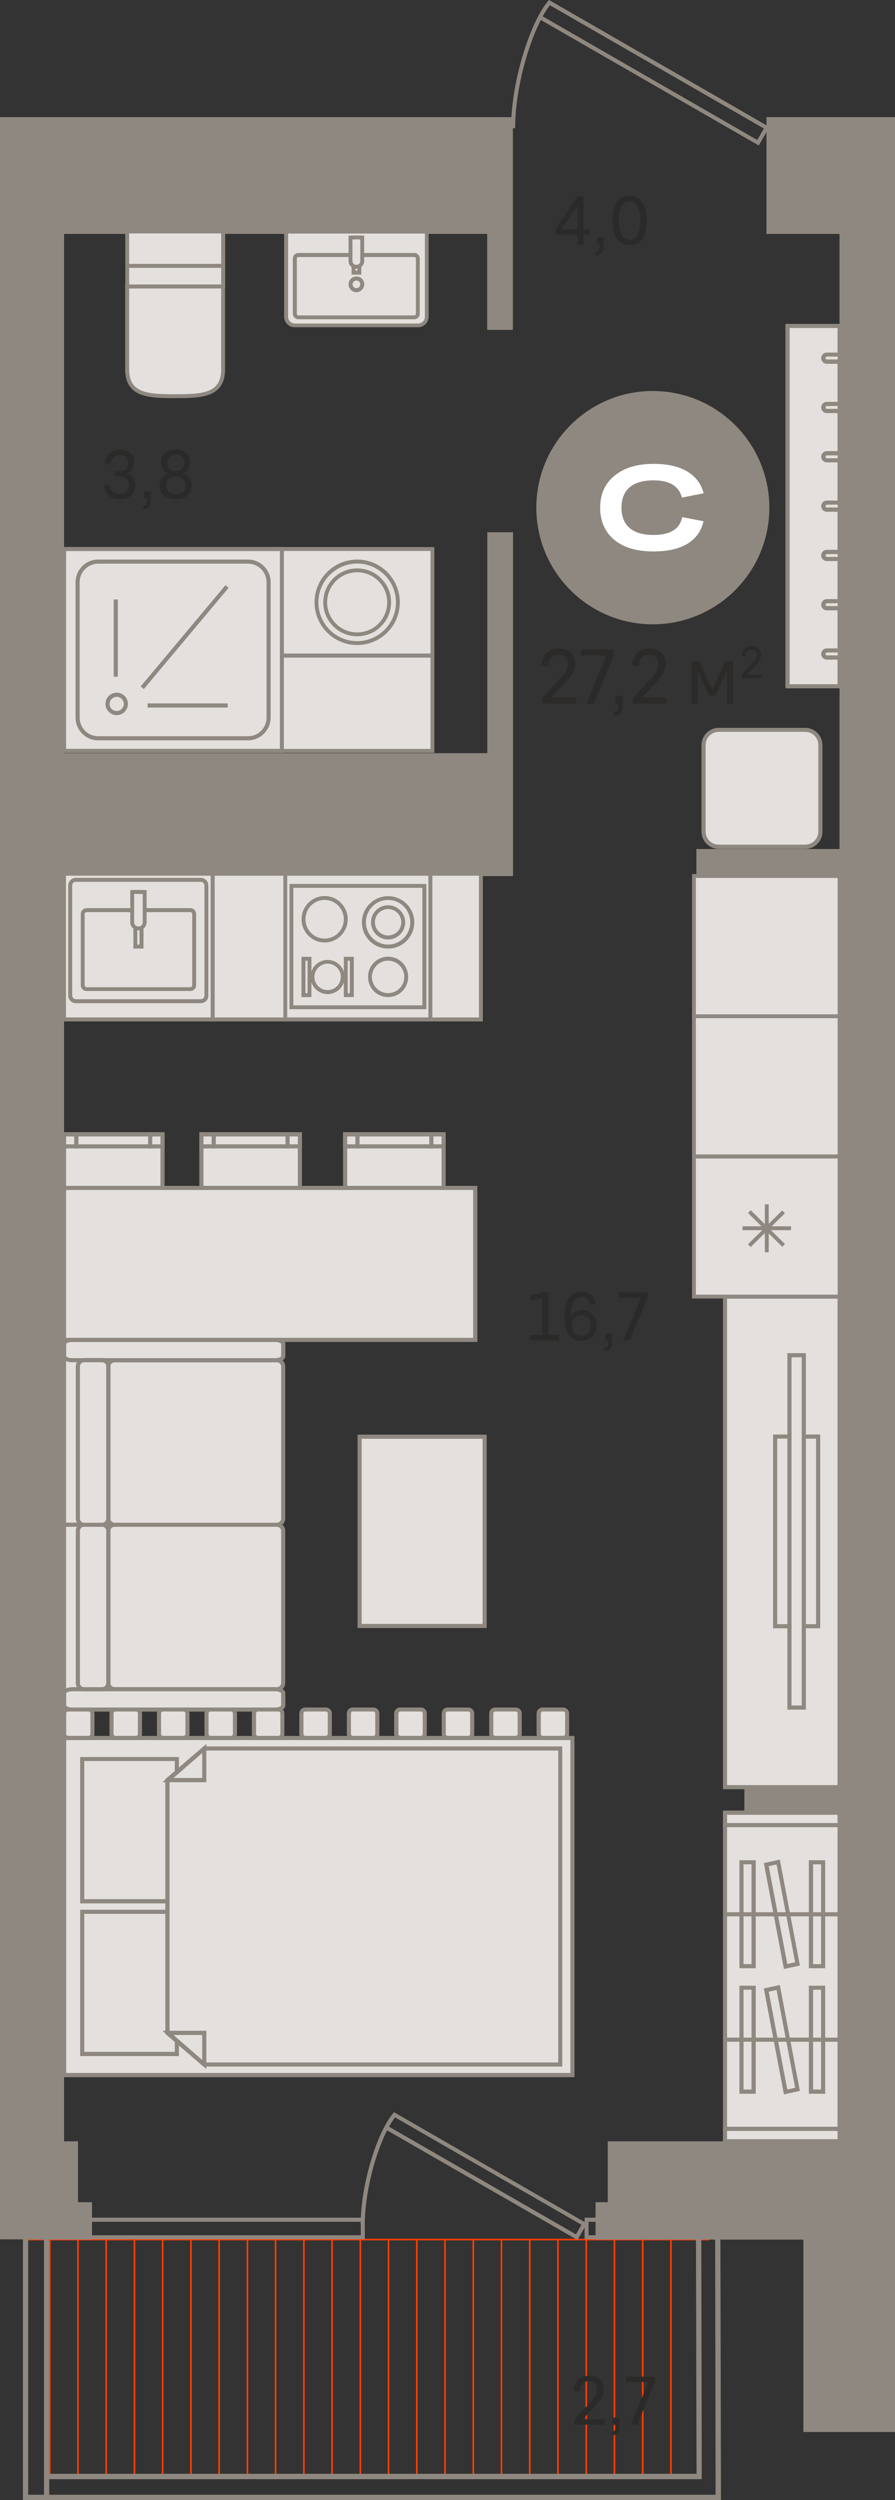 <?xml version="1.0" encoding="utf-8"?>
<!-- Generator: Adobe Illustrator 24.1.2, SVG Export Plug-In . SVG Version: 6.00 Build 0)  -->
<svg version="1.1" id="Слой_1" xmlns="http://www.w3.org/2000/svg" xmlns:xlink="http://www.w3.org/1999/xlink" x="0px" y="0px"
	 viewBox="0 0 717.9 2003.9" style="enable-background:new 0 0 717.9 2003.9;" xml:space="preserve">
<rect x="0" y="0" width="717.9" height="2003.9" fill="#333333" stroke="none"/>
<g>
	<g>
		<rect x="16.7" y="1794.4" style="fill-rule:evenodd;clip-rule:evenodd;fill:#FF3D01;" width="1.3" height="0.4"/>
		<rect x="84.5" y="1794.4" style="fill-rule:evenodd;clip-rule:evenodd;fill:#FF3D01;" width="1.3" height="192.7"/>
		<rect x="129.8" y="1794.4" style="fill-rule:evenodd;clip-rule:evenodd;fill:#FF3D01;" width="1.3" height="192.7"/>
		<rect x="175.1" y="1794.4" style="fill-rule:evenodd;clip-rule:evenodd;fill:#FF3D01;" width="1.3" height="192.7"/>
		<rect x="220.4" y="1794.4" style="fill-rule:evenodd;clip-rule:evenodd;fill:#FF3D01;" width="1.3" height="192.7"/>
		<rect x="265.7" y="1794.4" style="fill-rule:evenodd;clip-rule:evenodd;fill:#FF3D01;" width="1.3" height="192.7"/>
		<rect x="311" y="1794.4" style="fill-rule:evenodd;clip-rule:evenodd;fill:#FF3D01;" width="1.3" height="192.7"/>
		<rect x="356.3" y="1794.4" style="fill-rule:evenodd;clip-rule:evenodd;fill:#FF3D01;" width="1.3" height="192.7"/>
		<rect x="401.6" y="1794.4" style="fill-rule:evenodd;clip-rule:evenodd;fill:#FF3D01;" width="1.3" height="192.7"/>
		<rect x="446.9" y="1794.4" style="fill-rule:evenodd;clip-rule:evenodd;fill:#FF3D01;" width="1.3" height="192.7"/>
		<rect x="492.2" y="1794.4" style="fill-rule:evenodd;clip-rule:evenodd;fill:#FF3D01;" width="1.3" height="192.7"/>
		<rect x="537.5" y="1794.4" style="fill-rule:evenodd;clip-rule:evenodd;fill:#FF3D01;" width="1.3" height="192.7"/>
		<polygon style="fill-rule:evenodd;clip-rule:evenodd;fill:#FF3D01;" points="568.7,1795.7 18.4,1795.7 18.4,1794.8 0,1794.8 
			0,1794.4 568.7,1794.4 		"/>
		<rect x="61.9" y="1794.4" style="fill-rule:evenodd;clip-rule:evenodd;fill:#FF3D01;" width="1.3" height="192.7"/>
		<rect x="107.2" y="1794.4" style="fill-rule:evenodd;clip-rule:evenodd;fill:#FF3D01;" width="1.3" height="192.7"/>
		<rect x="152.5" y="1794.4" style="fill-rule:evenodd;clip-rule:evenodd;fill:#FF3D01;" width="1.3" height="192.7"/>
		<rect x="197.8" y="1794.4" style="fill-rule:evenodd;clip-rule:evenodd;fill:#FF3D01;" width="1.3" height="192.7"/>
		<rect x="243.1" y="1794.4" style="fill-rule:evenodd;clip-rule:evenodd;fill:#FF3D01;" width="1.3" height="192.7"/>
		<rect x="288.4" y="1794.4" style="fill-rule:evenodd;clip-rule:evenodd;fill:#FF3D01;" width="1.3" height="192.7"/>
		<rect x="333.7" y="1794.4" style="fill-rule:evenodd;clip-rule:evenodd;fill:#FF3D01;" width="1.3" height="192.7"/>
		<rect x="379" y="1794.4" style="fill-rule:evenodd;clip-rule:evenodd;fill:#FF3D01;" width="1.3" height="192.7"/>
		<rect x="424.3" y="1794.4" style="fill-rule:evenodd;clip-rule:evenodd;fill:#FF3D01;" width="1.3" height="192.7"/>
		<rect x="469.6" y="1794.4" style="fill-rule:evenodd;clip-rule:evenodd;fill:#FF3D01;" width="1.3" height="192.7"/>
		<rect x="514.9" y="1794.4" style="fill-rule:evenodd;clip-rule:evenodd;fill:#FF3D01;" width="1.3" height="192.7"/>
		<rect x="560.2" y="1794.4" style="fill-rule:evenodd;clip-rule:evenodd;fill:#FF3D01;" width="1.3" height="192.7"/>
		<rect x="39.3" y="1794.4" style="fill-rule:evenodd;clip-rule:evenodd;fill:#FF3D01;" width="1.3" height="192.7"/>
		<path style="fill-rule:evenodd;clip-rule:evenodd;fill:#8F8880;" d="M717.9,93.9v622h-44.4v-13.8H558.6v-21.6h114.8V187.5h-58.6
			V93.9H717.9L717.9,93.9z M717.9,715.9h-44.4v37.5v2.8v174.1v82.8v32.8v386.6v22.3v261.5h-186v48.8h-9.8v30h166.7v154.2h73.6V715.9
			L717.9,715.9z M18.4,1795.1v-0.3H0V93.9h51.4h360v46.8v46.8v76.9h-20.6v-76.9H51.4V239v364.7h134.5h205V426.6h20.6v275.6h-15h-5.6
			h-205H51.4v1014.1h11.2v48.8h11.2v30H18.4L18.4,1795.1z M673.5,1432.5v22.3h-76.4v-22.3H673.5z"/>
		<rect x="698.4" y="890.8" style="fill-rule:evenodd;clip-rule:evenodd;fill:#8F8880;" width="19.4" height="23.4"/>
		<rect y="1212" style="fill-rule:evenodd;clip-rule:evenodd;fill:#8F8880;" width="0.7" height="80.3"/>
		<rect y="1279.3" style="fill-rule:evenodd;clip-rule:evenodd;fill:#8F8880;" width="0.7" height="12.9"/>
		<rect x="0" y="184" style="fill-rule:evenodd;clip-rule:evenodd;fill:#8F8880;" width="1.7" height="165.1"/>
		<rect x="51.4" y="440.1" style="fill-rule:evenodd;clip-rule:evenodd;fill:#E3E0DD;" width="174.9" height="161.8"/>
		<path style="fill-rule:evenodd;clip-rule:evenodd;fill:#8F8880;" d="M53,600.2h171.6V441.7H53V600.2L53,600.2z M228,603.5H49.7
			V438.4H228V603.5z"/>
		<path style="fill-rule:evenodd;clip-rule:evenodd;fill:#E3E0DD;" d="M62.3,575.2V466.7c0-9.1,7.4-16.5,16.4-16.5H199
			c9.1,0,16.4,7.4,16.4,16.5v108.5c0,9.1-7.4,16.5-16.4,16.5H78.7C69.7,591.7,62.3,584.3,62.3,575.2z"/>
		<path style="fill-rule:evenodd;clip-rule:evenodd;fill:#8F8880;" d="M78.7,451.8c-8.2,0-14.8,6.7-14.8,14.9v108.5
			c0,8.2,6.6,14.9,14.8,14.9H199c8.2,0,14.8-6.7,14.8-14.9V466.7c0-8.2-6.6-14.9-14.8-14.9H78.7L78.7,451.8z M199,593.4H78.7
			c-10,0-18.1-8.2-18.1-18.2V466.7c0-10,8.1-18.2,18.1-18.2H199c10,0,18.1,8.2,18.1,18.2v108.5C217.1,585.2,208.9,593.4,199,593.4z"
			/>
		<path style="fill-rule:evenodd;clip-rule:evenodd;fill:#E3E0DD;" d="M93.6,556.8c4,0,7.3,3.3,7.3,7.4c0,4.1-3.3,7.4-7.3,7.4
			c-4,0-7.3-3.3-7.3-7.4C86.3,560.1,89.6,556.8,93.6,556.8z"/>
		<path style="fill-rule:evenodd;clip-rule:evenodd;fill:#8F8880;" d="M93.6,558.5c-3.1,0-5.7,2.6-5.7,5.7c0,3.1,2.5,5.7,5.7,5.7
			c3.1,0,5.7-2.6,5.7-5.7C99.3,561,96.7,558.5,93.6,558.5L93.6,558.5z M93.6,573.2c-4.9,0-9-4-9-9c0-5,4-9,9-9c4.9,0,9,4,9,9
			C102.6,569.1,98.6,573.2,93.6,573.2z"/>
		<rect x="118.4" y="563.8" style="fill-rule:evenodd;clip-rule:evenodd;fill:#8F8880;" width="64.2" height="3.3"/>
		<rect x="91.2" y="480.5" style="fill-rule:evenodd;clip-rule:evenodd;fill:#8F8880;" width="3.3" height="61.9"/>
		
			<rect x="95.4" y="509.3" transform="matrix(0.642 -0.766 0.766 0.642 -338.529 296.276)" style="fill-rule:evenodd;clip-rule:evenodd;fill:#8F8880;" width="105.9" height="3.3"/>
		<path style="fill-rule:evenodd;clip-rule:evenodd;fill:#E3E0DD;" d="M102.1,229.6h77V296c0,21-17.1,21.6-38.1,21.6h-0.8
			c-21,0-38.1-0.5-38.1-21.6V229.6z"/>
		<path style="fill-rule:evenodd;clip-rule:evenodd;fill:#8F8880;" d="M103.6,231.2V296c0,18.7,13.8,20,36.5,20h0.8
			c22.7,0,36.5-1.3,36.5-20v-64.8H103.6L103.6,231.2z M140.9,319.1h-0.8c-19.5,0-39.7,0-39.7-23.1v-68h80.1v68
			C180.6,319.1,160.4,319.1,140.9,319.1z"/>
		<rect x="102.1" y="185.6" style="fill-rule:evenodd;clip-rule:evenodd;fill:#E3E0DD;" width="77" height="44"/>
		<path style="fill-rule:evenodd;clip-rule:evenodd;fill:#8F8880;" d="M103.6,228h73.8v-40.9h-73.8V228L103.6,228z M180.6,231.2
			h-80.1V184h80.1V231.2z"/>
		<rect x="102.1" y="185.6" style="fill-rule:evenodd;clip-rule:evenodd;fill:#E3E0DD;" width="77" height="27.5"/>
		<path style="fill-rule:evenodd;clip-rule:evenodd;fill:#8F8880;" d="M103.6,211.5h73.8v-24.4h-73.8V211.5L103.6,211.5z
			 M180.6,214.7h-80.1V184h80.1V214.7z"/>
		<path style="fill-rule:evenodd;clip-rule:evenodd;fill:#E3E0DD;" d="M236.4,260.8h98.9c3.8,0,6.9-3.1,6.9-6.9v-68.2H229.5v68.2
			C229.5,257.7,232.6,260.8,236.4,260.8z"/>
		<path style="fill-rule:evenodd;clip-rule:evenodd;fill:#8F8880;" d="M231.1,187.2v66.7c0,3,2.4,5.4,5.4,5.4h98.9
			c3,0,5.4-2.4,5.4-5.4v-66.7H231.1L231.1,187.2z M335.3,262.3h-98.9c-4.7,0-8.5-3.8-8.5-8.5V184h115.9v69.8
			C343.8,258.5,340,262.3,335.3,262.3z"/>
		<path style="fill-rule:evenodd;clip-rule:evenodd;fill:#E3E0DD;" d="M332.4,204.4h-93.1c-1.5,0-2.8,1.3-2.8,2.9v44.1
			c0,1.6,1.2,2.9,2.8,2.9h93.1c1.5,0,2.8-1.3,2.8-2.9v-44.1C335.2,205.7,333.9,204.4,332.4,204.4z"/>
		<path style="fill-rule:evenodd;clip-rule:evenodd;fill:#8F8880;" d="M239.3,206c-0.7,0-1.2,0.6-1.2,1.3v44.1
			c0,0.8,0.6,1.4,1.2,1.4h93.1c0.7,0,1.2-0.6,1.2-1.4v-44.1c0-0.7-0.5-1.3-1.2-1.3H239.3L239.3,206z M332.4,255.9h-93.1
			c-2.4,0-4.4-2-4.4-4.5v-44.1c0-2.5,1.9-4.5,4.4-4.5h93.1c2.4,0,4.3,2,4.3,4.5v44.1C336.7,253.8,334.8,255.9,332.4,255.9z"/>
		<rect x="283.5" y="190.3" style="fill-rule:evenodd;clip-rule:evenodd;fill:#E3E0DD;" width="4.7" height="28.2"/>
		<path style="fill-rule:evenodd;clip-rule:evenodd;fill:#8F8880;" d="M285.1,216.9h1.6v-25.1h-1.6V216.9L285.1,216.9z M289.8,220.1
			h-7.8v-31.3h7.8V220.1z"/>
		<path style="fill-rule:evenodd;clip-rule:evenodd;fill:#E3E0DD;" d="M285.9,213.8L285.9,213.8c-2.7,0-4.7-2.1-4.7-4.7v-18.8h9.4
			v18.8C290.6,211.7,288.5,213.8,285.9,213.8z"/>
		<path style="fill-rule:evenodd;clip-rule:evenodd;fill:#8F8880;" d="M282.7,191.9v17.3c0,1.7,1.4,3.1,3.1,3.1h0.1
			c1.7,0,3.1-1.4,3.1-3.1v-17.3H282.7L282.7,191.9z M285.9,215.4L285.9,215.4c-3.5,0-6.3-2.8-6.3-6.2v-20.4h12.5v20.4
			C292.1,212.6,289.3,215.4,285.9,215.4z"/>
		<path style="fill-rule:evenodd;clip-rule:evenodd;fill:#E3E0DD;" d="M281.2,227.9c0,2.6,2.1,4.7,4.7,4.7c2.6,0,4.7-2.1,4.7-4.7
			c0-2.6-2.1-4.7-4.7-4.7C283.3,223.2,281.2,225.3,281.2,227.9z"/>
		<path style="fill-rule:evenodd;clip-rule:evenodd;fill:#8F8880;" d="M285.9,224.8c-1.7,0-3.1,1.4-3.1,3.1c0,1.7,1.4,3.1,3.1,3.1
			c1.7,0,3.1-1.4,3.1-3.1C289,226.2,287.6,224.8,285.9,224.8L285.9,224.8z M285.9,234.2c-3.5,0-6.3-2.8-6.3-6.3
			c0-3.5,2.8-6.3,6.3-6.3c3.5,0,6.3,2.8,6.3,6.3C292.1,231.3,289.3,234.2,285.9,234.2z"/>
		<rect x="226.1" y="440.1" style="fill-rule:evenodd;clip-rule:evenodd;fill:#E3E0DD;" width="120.7" height="85.4"/>
		<path style="fill-rule:evenodd;clip-rule:evenodd;fill:#8F8880;" d="M227.7,523.9h117.6v-82.3H227.7V523.9L227.7,523.9z
			 M348.4,527.1H224.5v-88.6h123.9V527.1z"/>
		<path style="fill-rule:evenodd;clip-rule:evenodd;fill:#E3E0DD;" d="M286.5,450.1c-18,0-32.6,14.6-32.6,32.7
			c0,18.1,14.6,32.7,32.6,32.7c18,0,32.6-14.6,32.6-32.7C319.1,464.7,304.5,450.1,286.5,450.1z"/>
		<path style="fill-rule:evenodd;clip-rule:evenodd;fill:#8F8880;" d="M286.5,451.7c-17.1,0-31.1,14-31.1,31.1
			c0,17.2,13.9,31.1,31.1,31.1c17.1,0,31.1-14,31.1-31.1C317.6,465.6,303.6,451.7,286.5,451.7L286.5,451.7z M286.5,517
			c-18.9,0-34.2-15.4-34.2-34.2c0-18.9,15.3-34.3,34.2-34.3c18.9,0,34.2,15.4,34.2,34.3C320.7,501.7,305.3,517,286.5,517z"/>
		<path style="fill-rule:evenodd;clip-rule:evenodd;fill:#E3E0DD;" d="M286.5,457.1c-14.2,0-25.6,11.5-25.6,25.7
			c0,14.2,11.5,25.7,25.6,25.7c14.2,0,25.7-11.5,25.7-25.7C312.1,468.6,300.6,457.1,286.5,457.1z"/>
		<path style="fill-rule:evenodd;clip-rule:evenodd;fill:#8F8880;" d="M286.5,458.7c-13.3,0-24.1,10.8-24.1,24.1
			c0,13.3,10.8,24.1,24.1,24.1c13.3,0,24.1-10.8,24.1-24.1C310.6,469.5,299.8,458.7,286.5,458.7L286.5,458.7z M286.5,510
			c-15,0-27.2-12.2-27.2-27.2c0-15,12.2-27.2,27.2-27.2c15,0,27.2,12.2,27.2,27.2C313.7,497.8,301.5,510,286.5,510z"/>
		<rect x="226.1" y="525.5" style="fill-rule:evenodd;clip-rule:evenodd;fill:#E3E0DD;" width="120.7" height="76.4"/>
		<path style="fill-rule:evenodd;clip-rule:evenodd;fill:#8F8880;" d="M227.7,600.3h117.6v-73.2H227.7V600.3L227.7,600.3z
			 M348.4,603.4H224.5v-79.5h123.9V603.4z"/>
		<rect x="161.5" y="909.2" style="fill-rule:evenodd;clip-rule:evenodd;fill:#E3E0DD;" width="79" height="77"/>
		<path style="fill-rule:evenodd;clip-rule:evenodd;fill:#8F8880;" d="M163.2,984.5h75.7v-73.7h-75.7V984.5L163.2,984.5z
			 M242.2,987.8h-82.3v-80.3h82.3V987.8z"/>
		<rect x="230.6" y="909.2" style="fill-rule:evenodd;clip-rule:evenodd;fill:#E3E0DD;" width="9.9" height="9.6"/>
		<path style="fill-rule:evenodd;clip-rule:evenodd;fill:#8F8880;" d="M232.3,917.2h6.6v-6.3h-6.6V917.2L232.3,917.2z M242.2,920.5
			H229v-12.9h13.2V920.5z"/>
		<rect x="161.5" y="909.2" style="fill-rule:evenodd;clip-rule:evenodd;fill:#E3E0DD;" width="9.9" height="9.6"/>
		<path style="fill-rule:evenodd;clip-rule:evenodd;fill:#8F8880;" d="M163.2,917.2h6.6v-6.3h-6.6V917.2L163.2,917.2z M173.1,920.5
			h-13.2v-12.9h13.2V920.5z"/>
		<rect x="171.4" y="909.2" style="fill-rule:evenodd;clip-rule:evenodd;fill:#E3E0DD;" width="59.2" height="9.6"/>
		<path style="fill-rule:evenodd;clip-rule:evenodd;fill:#8F8880;" d="M173.1,917.2H229v-6.3h-55.9V917.2L173.1,917.2z M232.3,920.5
			h-62.5v-12.9h62.5V920.5z"/>
		<rect x="51.4" y="909.2" style="fill-rule:evenodd;clip-rule:evenodd;fill:#E3E0DD;" width="79" height="77"/>
		<path style="fill-rule:evenodd;clip-rule:evenodd;fill:#8F8880;" d="M53,984.5h75.7v-73.7H53V984.5L53,984.5z M132,987.8H49.7
			v-80.3H132V987.8z"/>
		<rect x="120.5" y="909.2" style="fill-rule:evenodd;clip-rule:evenodd;fill:#E3E0DD;" width="9.9" height="9.6"/>
		<path style="fill-rule:evenodd;clip-rule:evenodd;fill:#8F8880;" d="M122.1,917.2h6.6v-6.3h-6.6V917.2L122.1,917.2z M132,920.5
			h-13.2v-12.9H132V920.5z"/>
		<rect x="51.4" y="909.2" style="fill-rule:evenodd;clip-rule:evenodd;fill:#E3E0DD;" width="9.9" height="9.6"/>
		<path style="fill-rule:evenodd;clip-rule:evenodd;fill:#8F8880;" d="M53,917.2h6.6v-6.3H53V917.2L53,917.2z M62.9,920.5H49.7
			v-12.9h13.2V920.5z"/>
		<rect x="61.3" y="909.2" style="fill-rule:evenodd;clip-rule:evenodd;fill:#E3E0DD;" width="59.2" height="9.6"/>
		<path style="fill-rule:evenodd;clip-rule:evenodd;fill:#8F8880;" d="M62.9,917.2h55.9v-6.3H62.9V917.2L62.9,917.2z M122.1,920.5
			H59.6v-12.9h62.5V920.5z"/>
		<rect x="276.9" y="909.2" style="fill-rule:evenodd;clip-rule:evenodd;fill:#E3E0DD;" width="79" height="77"/>
		<path style="fill-rule:evenodd;clip-rule:evenodd;fill:#8F8880;" d="M278.5,984.5h75.7v-73.7h-75.7V984.5L278.5,984.5z
			 M357.5,987.8h-82.3v-80.3h82.3V987.8z"/>
		<rect x="346" y="909.2" style="fill-rule:evenodd;clip-rule:evenodd;fill:#E3E0DD;" width="9.9" height="9.6"/>
		<path style="fill-rule:evenodd;clip-rule:evenodd;fill:#8F8880;" d="M347.6,917.2h6.6v-6.3h-6.6V917.2L347.6,917.2z M357.5,920.5
			h-13.2v-12.9h13.2V920.5z"/>
		<rect x="276.9" y="909.2" style="fill-rule:evenodd;clip-rule:evenodd;fill:#E3E0DD;" width="9.9" height="9.6"/>
		<path style="fill-rule:evenodd;clip-rule:evenodd;fill:#8F8880;" d="M278.5,917.2h6.6v-6.3h-6.6V917.2L278.5,917.2z M288.4,920.5
			h-13.2v-12.9h13.2V920.5z"/>
		<rect x="286.7" y="909.2" style="fill-rule:evenodd;clip-rule:evenodd;fill:#E3E0DD;" width="59.2" height="9.6"/>
		<path style="fill-rule:evenodd;clip-rule:evenodd;fill:#8F8880;" d="M288.4,917.2h55.9v-6.3h-55.9V917.2L288.4,917.2z
			 M347.6,920.5h-62.5v-12.9h62.5V920.5z"/>
		<rect x="51.4" y="1222.1" style="fill-rule:evenodd;clip-rule:evenodd;fill:#E3E0DD;" width="65.9" height="137.2"/>
		<path style="fill-rule:evenodd;clip-rule:evenodd;fill:#8F8880;" d="M53,1357.6h62.6v-133.9H53V1357.6L53,1357.6z M119,1360.9
			H49.7v-140.5H119V1360.9z"/>
		<rect x="51.4" y="1084.9" style="fill-rule:evenodd;clip-rule:evenodd;fill:#E3E0DD;" width="65.9" height="137.2"/>
		<path style="fill-rule:evenodd;clip-rule:evenodd;fill:#8F8880;" d="M53,1220.4h62.6v-133.9H53V1220.4L53,1220.4z M119,1223.7
			H49.7v-140.5H119V1223.7z"/>
		<path style="fill-rule:evenodd;clip-rule:evenodd;fill:#E3E0DD;" d="M227.2,1349v-122c0-2.7-2.4-4.9-5.3-4.9H92.1
			c-2.9,0-5.3,2.2-5.3,4.9v122c0,2.7,2.4,4.9,5.3,4.9h129.8C224.8,1353.9,227.2,1351.7,227.2,1349z"/>
		<path style="fill-rule:evenodd;clip-rule:evenodd;fill:#8F8880;" d="M92.1,1223.7c-2,0-3.6,1.5-3.6,3.3v122c0,1.8,1.6,3.3,3.6,3.3
			h129.8c2,0,3.6-1.5,3.6-3.3v-122c0-1.8-1.6-3.3-3.6-3.3H92.1L92.1,1223.7z M221.9,1355.6H92.1c-3.8,0-6.9-3-6.9-6.6v-122
			c0-3.6,3.1-6.6,6.9-6.6h129.8c3.8,0,6.9,3,6.9,6.6v122C228.8,1352.6,225.7,1355.6,221.9,1355.6z"/>
		<path style="fill-rule:evenodd;clip-rule:evenodd;fill:#E3E0DD;" d="M227.2,1095.2v122c0,2.7-2.4,4.9-5.3,4.9H92.1
			c-2.9,0-5.3-2.2-5.3-4.9v-122c0-2.7,2.4-4.9,5.3-4.9h129.8C224.8,1090.2,227.2,1092.5,227.2,1095.2z"/>
		<path style="fill-rule:evenodd;clip-rule:evenodd;fill:#8F8880;" d="M92.1,1091.9c-2,0-3.6,1.5-3.6,3.3v122c0,1.8,1.6,3.3,3.6,3.3
			h129.8c2,0,3.6-1.5,3.6-3.3v-122c0-1.8-1.6-3.3-3.6-3.3H92.1L92.1,1091.9z M221.9,1223.7H92.1c-3.8,0-6.9-3-6.9-6.6v-122
			c0-3.6,3.1-6.6,6.9-6.6h129.8c3.8,0,6.9,3,6.9,6.6v122C228.8,1220.8,225.7,1223.7,221.9,1223.7z"/>
		<path style="fill-rule:evenodd;clip-rule:evenodd;fill:#E3E0DD;" d="M227.2,1357.2v9.8c0,1.8-3,3.3-6.6,3.3H58
			c-3.6,0-6.6-1.5-6.6-3.3v-9.8c0-1.8,3-3.3,6.6-3.3h162.6C224.2,1353.9,227.2,1355.4,227.2,1357.2z"/>
		<path style="fill-rule:evenodd;clip-rule:evenodd;fill:#8F8880;" d="M58,1355.6c-3.2,0-4.9,1.2-4.9,1.6v9.8
			c0.1,0.4,1.7,1.6,4.9,1.6h162.6c3.2,0,4.9-1.2,4.9-1.6v-9.8c-0.1-0.4-1.7-1.6-4.9-1.6H58L58,1355.6z M220.6,1371.9H58
			c-4.7,0-8.2-2.1-8.2-4.9v-9.8c0-2.8,3.5-4.9,8.2-4.9h162.6c4.7,0,8.3,2.1,8.3,4.9v9.8C228.8,1369.7,225.3,1371.9,220.6,1371.9z"/>
		<path style="fill-rule:evenodd;clip-rule:evenodd;fill:#E3E0DD;" d="M227.2,1087v-9.8c0-1.8-3-3.3-6.6-3.3H58
			c-3.6,0-6.6,1.5-6.6,3.3v9.8c0,1.8,3,3.3,6.6,3.3h162.6C224.2,1090.2,227.2,1088.8,227.2,1087z"/>
		<path style="fill-rule:evenodd;clip-rule:evenodd;fill:#8F8880;" d="M58,1075.6c-3.2,0-4.9,1.2-4.9,1.6v9.8
			c0.1,0.4,1.7,1.6,4.9,1.6h162.6c3.2,0,4.9-1.2,4.9-1.6v-9.8c-0.1-0.4-1.7-1.6-4.9-1.6H58L58,1075.6z M220.6,1091.9H58
			c-4.7,0-8.2-2.1-8.2-4.9v-9.8c0-2.8,3.5-4.9,8.2-4.9h162.6c4.7,0,8.3,2.1,8.3,4.9v9.8C228.8,1089.8,225.3,1091.9,220.6,1091.9z"/>
		<path style="fill-rule:evenodd;clip-rule:evenodd;fill:#E3E0DD;" d="M81.9,1353.9H67.3c-2.7,0-4.9-2.2-4.9-4.9v-122
			c0-2.7,2.2-4.9,4.9-4.9h14.7c2.7,0,4.9,2.2,4.9,4.9v122C86.8,1351.7,84.7,1353.9,81.9,1353.9z"/>
		<path style="fill-rule:evenodd;clip-rule:evenodd;fill:#8F8880;" d="M67.3,1223.7c-1.8,0-3.2,1.5-3.2,3.3v122
			c0,1.8,1.4,3.3,3.2,3.3h14.7c1.8,0,3.2-1.5,3.2-3.3v-122c0-1.8-1.5-3.3-3.2-3.3H67.3L67.3,1223.7z M81.9,1355.6H67.3
			c-3.6,0-6.5-3-6.5-6.6v-122c0-3.6,2.9-6.6,6.5-6.6h14.7c3.6,0,6.6,3,6.6,6.6v122C88.5,1352.6,85.6,1355.6,81.9,1355.6z"/>
		<path style="fill-rule:evenodd;clip-rule:evenodd;fill:#E3E0DD;" d="M81.9,1090.2H67.3c-2.7,0-4.9,2.2-4.9,4.9v122
			c0,2.7,2.2,4.9,4.9,4.9h14.7c2.7,0,4.9-2.2,4.9-4.9v-122C86.8,1092.5,84.7,1090.2,81.9,1090.2z"/>
		<path style="fill-rule:evenodd;clip-rule:evenodd;fill:#8F8880;" d="M67.3,1091.9c-1.8,0-3.2,1.5-3.2,3.3v122
			c0,1.8,1.4,3.3,3.2,3.3h14.7c1.8,0,3.2-1.5,3.2-3.3v-122c0-1.8-1.5-3.3-3.2-3.3H67.3L67.3,1091.9z M81.9,1223.7H67.3
			c-3.6,0-6.5-3-6.5-6.6v-122c0-3.6,2.9-6.6,6.5-6.6h14.7c3.6,0,6.6,3,6.6,6.6v122C88.5,1220.8,85.6,1223.7,81.9,1223.7z"/>
		<rect x="581.5" y="1039.3" style="fill-rule:evenodd;clip-rule:evenodd;fill:#E3E0DD;" width="91.9" height="393.2"/>
		<path style="fill-rule:evenodd;clip-rule:evenodd;fill:#8F8880;" d="M583.2,1430.8h88.6v-389.9h-88.6V1430.8L583.2,1430.8z
			 M675.1,1434.1h-95.2v-396.5h95.2V1434.1z"/>
		<rect x="621.7" y="1151.4" style="fill-rule:evenodd;clip-rule:evenodd;fill:#E3E0DD;" width="34.5" height="152"/>
		<path style="fill-rule:evenodd;clip-rule:evenodd;fill:#8F8880;" d="M623.4,1301.8h31.2v-148.7h-31.2V1301.8L623.4,1301.8z
			 M657.9,1305.1h-37.8v-155.3h37.8V1305.1z"/>
		<rect x="633.2" y="1086.3" style="fill-rule:evenodd;clip-rule:evenodd;fill:#E3E0DD;" width="11.5" height="282.4"/>
		<path style="fill-rule:evenodd;clip-rule:evenodd;fill:#8F8880;" d="M634.9,1367h8.2v-279.1h-8.2V1367L634.9,1367z M646.4,1370.3
			h-14.8v-285.7h14.8V1370.3z"/>
		<rect x="288.5" y="1151.6" style="fill-rule:evenodd;clip-rule:evenodd;fill:#E3E0DD;" width="100.3" height="151.7"/>
		<path style="fill-rule:evenodd;clip-rule:evenodd;fill:#8F8880;" d="M290.1,1301.6h97v-148.4h-97V1301.6L290.1,1301.6z
			 M390.4,1304.9H286.8v-155h103.6V1304.9z"/>
		<rect x="51.4" y="1393" style="fill-rule:evenodd;clip-rule:evenodd;fill:#E3E0DD;" width="407.7" height="270.1"/>
		<path style="fill-rule:evenodd;clip-rule:evenodd;fill:#8F8880;" d="M53.1,1661.5h404.4v-266.8H53.1V1661.5L53.1,1661.5z
			 M460.8,1664.9h-411v-273.5h411V1664.9z"/>
		<rect x="65.9" y="1532.3" style="fill-rule:evenodd;clip-rule:evenodd;fill:#E3E0DD;" width="75.9" height="114"/>
		<path style="fill-rule:evenodd;clip-rule:evenodd;fill:#8F8880;" d="M67.6,1644.6h72.6V1534H67.6V1644.6L67.6,1644.6z M143.5,1648
			H64.3v-117.3h79.2V1648z"/>
		<rect x="65.9" y="1409.9" style="fill-rule:evenodd;clip-rule:evenodd;fill:#E3E0DD;" width="75.9" height="114"/>
		<path style="fill-rule:evenodd;clip-rule:evenodd;fill:#8F8880;" d="M67.6,1522.2h72.6v-110.7H67.6V1522.2L67.6,1522.2z
			 M143.5,1525.6H64.3v-117.3h79.2V1525.6z"/>
		<polygon style="fill-rule:evenodd;clip-rule:evenodd;fill:#E3E0DD;" points="134.3,1629.4 163.8,1654.7 449.4,1654.7 
			449.4,1401.5 163.8,1401.5 134.3,1426.8 		"/>
		<path style="fill-rule:evenodd;clip-rule:evenodd;fill:#8F8880;" d="M164.5,1653.1h283.3v-250H164.5l-28.5,24.4v201.1
			L164.5,1653.1L164.5,1653.1z M451,1656.4H163.2l-0.5-0.4l-30.1-25.8V1426l30.6-26.2H451V1656.4z"/>
		<polygon style="fill-rule:evenodd;clip-rule:evenodd;fill:#E3E0DD;" points="163.9,1654.7 163.9,1629.4 134.7,1629.4 		"/>
		<path style="fill-rule:evenodd;clip-rule:evenodd;fill:#8F8880;" d="M139.2,1631.1l23,20v-20H139.2L139.2,1631.1z M165.5,1658.4
			l-35.2-30.7h35.2V1658.4z"/>
		<polygon style="fill-rule:evenodd;clip-rule:evenodd;fill:#E3E0DD;" points="163.9,1401.5 163.9,1426.8 134.7,1426.8 		"/>
		<path style="fill-rule:evenodd;clip-rule:evenodd;fill:#8F8880;" d="M139.2,1425.1h23v-20L139.2,1425.1L139.2,1425.1z
			 M165.5,1428.5h-35.2l35.2-30.7V1428.5z"/>
		<rect x="581.5" y="1462.8" style="fill-rule:evenodd;clip-rule:evenodd;fill:#E3E0DD;" width="91.9" height="243.5"/>
		<path style="fill-rule:evenodd;clip-rule:evenodd;fill:#8F8880;" d="M583.2,1704.7h88.6v-240.2h-88.6V1704.7L583.2,1704.7z
			 M675.1,1708h-95.2v-246.8h95.2V1708z"/>
		<rect x="581.5" y="1452.9" style="fill-rule:evenodd;clip-rule:evenodd;fill:#E3E0DD;" width="91.9" height="9.9"/>
		<path style="fill-rule:evenodd;clip-rule:evenodd;fill:#8F8880;" d="M583.2,1461.2h88.6v-6.6h-88.6V1461.2L583.2,1461.2z
			 M675.1,1464.5h-95.2v-13.3h95.2V1464.5z"/>
		<rect x="581.5" y="1706.4" style="fill-rule:evenodd;clip-rule:evenodd;fill:#E3E0DD;" width="91.9" height="9.9"/>
		<path style="fill-rule:evenodd;clip-rule:evenodd;fill:#8F8880;" d="M583.2,1714.6h88.6v-6.6h-88.6V1714.6L583.2,1714.6z
			 M675.1,1717.9h-95.2v-13.2h95.2V1717.9z"/>
		<rect x="594.7" y="1492.7" style="fill-rule:evenodd;clip-rule:evenodd;fill:#E3E0DD;" width="9.8" height="83.3"/>
		<path style="fill-rule:evenodd;clip-rule:evenodd;fill:#8F8880;" d="M596.4,1574.3h6.4v-80h-6.4V1574.3L596.4,1574.3z
			 M606.2,1577.6h-13.1V1491h13.1V1577.6z"/>
		<rect x="650.5" y="1492.7" style="fill-rule:evenodd;clip-rule:evenodd;fill:#E3E0DD;" width="9.8" height="83.3"/>
		<path style="fill-rule:evenodd;clip-rule:evenodd;fill:#8F8880;" d="M652.2,1574.3h6.4v-80h-6.4V1574.3L652.2,1574.3z
			 M661.9,1577.6h-13.1V1491h13.1V1577.6z"/>
		<polygon style="fill-rule:evenodd;clip-rule:evenodd;fill:#E3E0DD;" points="624.2,1492.5 614.7,1494.5 630.1,1576.2 
			639.7,1574.1 		"/>
		<path style="fill-rule:evenodd;clip-rule:evenodd;fill:#8F8880;" d="M616.6,1495.8l14.9,78.4l6.3-1.4l-14.9-78.4L616.6,1495.8
			L616.6,1495.8z M628.8,1578.2l-16.1-84.9l12.8-2.8l16.1,84.9L628.8,1578.2z"/>
		<rect x="594.7" y="1593.2" style="fill-rule:evenodd;clip-rule:evenodd;fill:#E3E0DD;" width="9.8" height="83.3"/>
		<path style="fill-rule:evenodd;clip-rule:evenodd;fill:#8F8880;" d="M596.4,1674.8h6.4v-80h-6.4V1674.8L596.4,1674.8z
			 M606.2,1678.2h-13.1v-86.6h13.1V1678.2z"/>
		<rect x="650.5" y="1593.2" style="fill-rule:evenodd;clip-rule:evenodd;fill:#E3E0DD;" width="9.8" height="83.3"/>
		<path style="fill-rule:evenodd;clip-rule:evenodd;fill:#8F8880;" d="M652.2,1674.8h6.4v-80h-6.4V1674.8L652.2,1674.8z
			 M661.9,1678.2h-13.1v-86.6h13.1V1678.2z"/>
		<polygon style="fill-rule:evenodd;clip-rule:evenodd;fill:#E3E0DD;" points="624.2,1593 614.7,1595.1 630.1,1676.7 639.7,1674.6 
					"/>
		<path style="fill-rule:evenodd;clip-rule:evenodd;fill:#8F8880;" d="M616.6,1596.4l14.9,78.4l6.3-1.4l-14.9-78.4L616.6,1596.4
			L616.6,1596.4z M628.8,1678.7l-16.1-84.9l12.8-2.8l16.1,84.9L628.8,1678.7z"/>
		<rect x="581.5" y="1532.7" style="fill-rule:evenodd;clip-rule:evenodd;fill:#8F8880;" width="91.9" height="3.3"/>
		<rect x="581.5" y="1633.2" style="fill-rule:evenodd;clip-rule:evenodd;fill:#8F8880;" width="91.9" height="3.3"/>
		<rect x="556.7" y="926.9" style="fill-rule:evenodd;clip-rule:evenodd;fill:#E3E0DD;" width="116.8" height="112.4"/>
		<path style="fill-rule:evenodd;clip-rule:evenodd;fill:#8F8880;" d="M558.2,1037.7h113.7V928.5H558.2V1037.7L558.2,1037.7z
			 M675,1040.8H555.1V925.3H675V1040.8z"/>
		<rect x="595.6" y="982.9" style="fill-rule:evenodd;clip-rule:evenodd;fill:#8F8880;" width="38.9" height="3.1"/>
		<rect x="613.5" y="965.3" style="fill-rule:evenodd;clip-rule:evenodd;fill:#8F8880;" width="3.1" height="38.4"/>
		
			<rect x="613.5" y="965.1" transform="matrix(0.702 -0.712 0.712 0.702 -517.837 731.545)" style="fill-rule:evenodd;clip-rule:evenodd;fill:#8F8880;" width="3.1" height="38.6"/>
		
			<rect x="595.7" y="982.9" transform="matrix(0.712 -0.702 0.702 0.712 -514.177 715.672)" style="fill-rule:evenodd;clip-rule:evenodd;fill:#8F8880;" width="38.6" height="3.1"/>
		<rect x="556.7" y="814.5" style="fill-rule:evenodd;clip-rule:evenodd;fill:#E3E0DD;" width="116.8" height="112.4"/>
		<path style="fill-rule:evenodd;clip-rule:evenodd;fill:#8F8880;" d="M558.2,925.3h113.7V816.1H558.2V925.3L558.2,925.3z
			 M675,928.5H555.1V813H675V928.5z"/>
		<rect x="556.7" y="702.2" style="fill-rule:evenodd;clip-rule:evenodd;fill:#E3E0DD;" width="116.8" height="112.4"/>
		<path style="fill-rule:evenodd;clip-rule:evenodd;fill:#8F8880;" d="M558.2,813h113.7V703.7H558.2V813L558.2,813z M675,816.1
			H555.1V700.6H675V816.1z"/>
		<rect x="51.4" y="700.3" style="fill-rule:evenodd;clip-rule:evenodd;fill:#E3E0DD;" width="119.2" height="116.8"/>
		<path style="fill-rule:evenodd;clip-rule:evenodd;fill:#8F8880;" d="M52.9,815.5h116.1V701.9H52.9V815.5L52.9,815.5z M172.2,818.7
			H49.8V698.7h122.4V818.7z"/>
		<path style="fill-rule:evenodd;clip-rule:evenodd;fill:#E3E0DD;" d="M161.1,802.5H60.9c-2.5,0-4.6-2-4.6-4.5v-88.3
			c0-2.5,2.1-4.5,4.6-4.5h100.1c2.5,0,4.6,2,4.6,4.5V798C165.7,800.5,163.6,802.5,161.1,802.5z"/>
		<path style="fill-rule:evenodd;clip-rule:evenodd;fill:#8F8880;" d="M60.9,706.7c-1.7,0-3,1.3-3,2.9V798c0,1.6,1.4,2.9,3,2.9
			h100.1c1.7,0,3-1.3,3-2.9v-88.3c0-1.6-1.4-2.9-3-2.9H60.9L60.9,706.7z M161.1,804.1H60.9c-3.4,0-6.2-2.7-6.2-6.1v-88.3
			c0-3.3,2.8-6.1,6.2-6.1h100.1c3.4,0,6.1,2.7,6.1,6.1V798C167.2,801.3,164.5,804.1,161.1,804.1z"/>
		<path style="fill-rule:evenodd;clip-rule:evenodd;fill:#E3E0DD;" d="M152.6,729.5H69.4c-1.7,0-3.1,1.4-3.1,3v57.2
			c0,1.7,1.4,3,3.1,3h83.3c1.7,0,3.1-1.4,3.1-3v-57.2C155.7,730.9,154.3,729.5,152.6,729.5z"/>
		<path style="fill-rule:evenodd;clip-rule:evenodd;fill:#8F8880;" d="M69.4,731.1c-0.8,0-1.5,0.7-1.5,1.5v57.2
			c0,0.8,0.7,1.5,1.5,1.5h83.3c0.8,0,1.5-0.7,1.5-1.5v-57.2c0-0.8-0.7-1.5-1.5-1.5H69.4L69.4,731.1z M152.6,794.3H69.4
			c-2.6,0-4.6-2.1-4.6-4.6v-57.2c0-2.5,2.1-4.6,4.6-4.6h83.3c2.6,0,4.6,2.1,4.6,4.6v57.2C157.3,792.3,155.2,794.3,152.6,794.3z"/>
		<rect x="108.5" y="714.9" style="fill-rule:evenodd;clip-rule:evenodd;fill:#E3E0DD;" width="5" height="43.8"/>
		<path style="fill-rule:evenodd;clip-rule:evenodd;fill:#8F8880;" d="M110.1,757.1h1.8v-40.7h-1.8V757.1L110.1,757.1z M115.1,760.3
			H107v-46.9h8.1V760.3z"/>
		<path style="fill-rule:evenodd;clip-rule:evenodd;fill:#E3E0DD;" d="M111.1,744.1L111.1,744.1c-2.8,0-5-2.2-5-4.8v-24.4h9.9v24.4
			C116,741.9,113.8,744.1,111.1,744.1z"/>
		<path style="fill-rule:evenodd;clip-rule:evenodd;fill:#8F8880;" d="M107.6,716.5v22.8c0,1.8,1.5,3.3,3.4,3.3h0.1
			c1.9,0,3.4-1.5,3.4-3.3v-22.8H107.6L107.6,716.5z M111.1,745.7L111.1,745.7c-3.7,0-6.6-2.9-6.6-6.4v-25.9h13.1v25.9
			C117.5,742.8,114.6,745.7,111.1,745.7z"/>
		<rect x="170.6" y="700.3" style="fill-rule:evenodd;clip-rule:evenodd;fill:#E3E0DD;" width="215.1" height="116.8"/>
		<path style="fill-rule:evenodd;clip-rule:evenodd;fill:#8F8880;" d="M172.2,815.5h212V701.9h-212V815.5L172.2,815.5z M387.3,818.7
			H169.1V698.7h218.2V818.7z"/>
		<rect x="228.9" y="700.3" style="fill-rule:evenodd;clip-rule:evenodd;fill:#E3E0DD;" width="116.4" height="116.8"/>
		<path style="fill-rule:evenodd;clip-rule:evenodd;fill:#8F8880;" d="M230.4,815.5h113.2V701.9H230.4V815.5L230.4,815.5z
			 M346.8,818.7H227.3V698.7h119.5V818.7z"/>
		<rect x="233.7" y="710" style="fill-rule:evenodd;clip-rule:evenodd;fill:#E3E0DD;" width="106.7" height="97.3"/>
		<path style="fill-rule:evenodd;clip-rule:evenodd;fill:#8F8880;" d="M235.3,805.8h103.5v-94.2H235.3V805.8L235.3,805.8z
			 M342,808.9H232.2V708.5H342V808.9z"/>
		<path style="fill-rule:evenodd;clip-rule:evenodd;fill:#E3E0DD;" d="M291.9,739.2c0,10.8,8.7,19.5,19.4,19.5
			c10.7,0,19.4-8.7,19.4-19.5c0-10.8-8.7-19.5-19.4-19.5C300.6,719.8,291.9,728.5,291.9,739.2z"/>
		<path style="fill-rule:evenodd;clip-rule:evenodd;fill:#8F8880;" d="M311.3,721.3c-9.8,0-17.8,8-17.8,17.9c0,9.9,8,17.9,17.8,17.9
			c9.8,0,17.8-8,17.8-17.9C329.1,729.4,321.1,721.3,311.3,721.3L311.3,721.3z M311.3,760.3c-11.6,0-21-9.4-21-21
			c0-11.6,9.4-21,21-21c11.6,0,21,9.4,21,21C332.3,750.8,322.9,760.3,311.3,760.3z"/>
		<path style="fill-rule:evenodd;clip-rule:evenodd;fill:#E3E0DD;" d="M299.2,739.2c0,6.7,5.4,12.2,12.1,12.2
			c6.7,0,12.1-5.4,12.1-12.2c0-6.7-5.4-12.2-12.1-12.2C304.6,727.1,299.2,732.5,299.2,739.2z"/>
		<path style="fill-rule:evenodd;clip-rule:evenodd;fill:#8F8880;" d="M311.3,728.6c-5.8,0-10.6,4.8-10.6,10.6
			c0,5.8,4.7,10.6,10.6,10.6s10.6-4.8,10.6-10.6C321.9,733.4,317.1,728.6,311.3,728.6L311.3,728.6z M311.3,753
			c-7.5,0-13.7-6.2-13.7-13.7c0-7.6,6.1-13.7,13.7-13.7c7.5,0,13.7,6.2,13.7,13.7C325,746.8,318.8,753,311.3,753z"/>
		<path style="fill-rule:evenodd;clip-rule:evenodd;fill:#E3E0DD;" d="M243.4,736.8c0,9.4,7.6,17,17,17c9.4,0,17-7.6,17-17
			c0-9.4-7.6-17-17-17C251,719.8,243.4,727.4,243.4,736.8z"/>
		<path style="fill-rule:evenodd;clip-rule:evenodd;fill:#8F8880;" d="M260.4,721.3c-8.5,0-15.4,6.9-15.4,15.5
			c0,8.5,6.9,15.5,15.4,15.5c8.5,0,15.4-6.9,15.4-15.5C275.8,728.3,268.9,721.3,260.4,721.3L260.4,721.3z M260.4,755.4
			c-10.2,0-18.5-8.3-18.5-18.6c0-10.3,8.3-18.6,18.5-18.6c10.2,0,18.5,8.3,18.5,18.6C278.9,747.1,270.6,755.4,260.4,755.4z"/>
		<path style="fill-rule:evenodd;clip-rule:evenodd;fill:#E3E0DD;" d="M296.8,783c0,8.1,6.5,14.6,14.5,14.6c8,0,14.5-6.5,14.5-14.6
			c0-8.1-6.5-14.6-14.5-14.6C303.3,768.4,296.8,775,296.8,783z"/>
		<path style="fill-rule:evenodd;clip-rule:evenodd;fill:#8F8880;" d="M311.3,770c-7.2,0-13,5.9-13,13c0,7.2,5.8,13,13,13
			c7.2,0,13-5.8,13-13C324.3,775.8,318.5,770,311.3,770L311.3,770z M311.3,799.2c-8.9,0-16.1-7.2-16.1-16.2
			c0-8.9,7.2-16.2,16.1-16.2c8.9,0,16.1,7.2,16.1,16.2C327.4,792,320.2,799.2,311.3,799.2z"/>
		<path style="fill-rule:evenodd;clip-rule:evenodd;fill:#E3E0DD;" d="M250.7,783c0,6.7,5.4,12.2,12.1,12.2
			c6.7,0,12.1-5.4,12.1-12.2c0-6.7-5.4-12.2-12.1-12.2C256.1,770.9,250.7,776.3,250.7,783z"/>
		<path style="fill-rule:evenodd;clip-rule:evenodd;fill:#8F8880;" d="M262.8,772.4c-5.8,0-10.6,4.8-10.6,10.6
			c0,5.8,4.7,10.6,10.6,10.6c5.8,0,10.6-4.8,10.6-10.6C273.4,777.2,268.6,772.4,262.8,772.4L262.8,772.4z M262.8,796.8
			c-7.5,0-13.7-6.2-13.7-13.7c0-7.6,6.1-13.7,13.7-13.7c7.5,0,13.7,6.2,13.7,13.7C276.5,790.6,270.4,796.8,262.8,796.8z"/>
		<rect x="277.4" y="768.4" style="fill-rule:evenodd;clip-rule:evenodd;fill:#E3E0DD;" width="4.8" height="29.2"/>
		<path style="fill-rule:evenodd;clip-rule:evenodd;fill:#8F8880;" d="M278.9,796.1h1.7V770h-1.7V796.1L278.9,796.1z M283.8,799.2
			h-8v-32.3h8V799.2z"/>
		<rect x="243.4" y="768.4" style="fill-rule:evenodd;clip-rule:evenodd;fill:#E3E0DD;" width="4.8" height="29.2"/>
		<path style="fill-rule:evenodd;clip-rule:evenodd;fill:#8F8880;" d="M245,796.1h1.7V770H245V796.1L245,796.1z M249.8,799.2h-8
			v-32.3h8V799.2z"/>
		<rect x="631.7" y="261.3" style="fill-rule:evenodd;clip-rule:evenodd;fill:#E3E0DD;" width="41.8" height="288.7"/>
		<path style="fill-rule:evenodd;clip-rule:evenodd;fill:#8F8880;" d="M633.4,548.4h38.4V262.9h-38.4V548.4L633.4,548.4z
			 M675.1,551.7h-45.1V259.6h45.1V551.7z"/>
		<path style="fill-rule:evenodd;clip-rule:evenodd;fill:#E3E0DD;" d="M673.5,284.3h-10.2c-1.5,0-2.8,1.3-2.8,2.8
			c0,1.5,1.3,2.8,2.8,2.8h10.2V284.3z"/>
		<path style="fill-rule:evenodd;clip-rule:evenodd;fill:#8F8880;" d="M663.3,285.9c-0.6,0-1.1,0.5-1.1,1.1c0,0.6,0.5,1.1,1.1,1.1
			h8.6v-2.3H663.3L663.3,285.9z M675.1,291.6h-11.9c-2.5,0-4.5-2-4.5-4.5c0-2.5,2-4.5,4.5-4.5h11.9V291.6z"/>
		<path style="fill-rule:evenodd;clip-rule:evenodd;fill:#E3E0DD;" d="M673.5,363.3h-10.2c-1.5,0-2.8,1.3-2.8,2.8
			c0,1.5,1.3,2.8,2.8,2.8h10.2V363.3z"/>
		<path style="fill-rule:evenodd;clip-rule:evenodd;fill:#8F8880;" d="M663.3,365c-0.6,0-1.1,0.5-1.1,1.1c0,0.6,0.5,1.2,1.1,1.2h8.6
			V365H663.3L663.3,365z M675.1,370.6h-11.9c-2.5,0-4.5-2-4.5-4.5c0-2.5,2-4.5,4.5-4.5h11.9V370.6z"/>
		<path style="fill-rule:evenodd;clip-rule:evenodd;fill:#E3E0DD;" d="M673.5,323.8h-10.2c-1.5,0-2.8,1.3-2.8,2.8
			c0,1.5,1.3,2.8,2.8,2.8h10.2V323.8z"/>
		<path style="fill-rule:evenodd;clip-rule:evenodd;fill:#8F8880;" d="M663.3,325.5c-0.6,0-1.1,0.5-1.1,1.1c0,0.6,0.5,1.1,1.1,1.1
			h8.6v-2.3H663.3L663.3,325.5z M675.1,331.1h-11.9c-2.5,0-4.5-2-4.5-4.5c0-2.5,2-4.5,4.5-4.5h11.9V331.1z"/>
		<path style="fill-rule:evenodd;clip-rule:evenodd;fill:#E3E0DD;" d="M673.5,402.9h-10.2c-1.5,0-2.8,1.3-2.8,2.8
			c0,1.5,1.3,2.8,2.8,2.8h10.2V402.9z"/>
		<path style="fill-rule:evenodd;clip-rule:evenodd;fill:#8F8880;" d="M663.3,404.6c-0.6,0-1.1,0.5-1.1,1.1c0,0.6,0.5,1.1,1.1,1.1
			h8.6v-2.3H663.3L663.3,404.6z M675.1,410.2h-11.9c-2.5,0-4.5-2-4.5-4.5c0-2.5,2-4.5,4.5-4.5h11.9V410.2z"/>
		<path style="fill-rule:evenodd;clip-rule:evenodd;fill:#E3E0DD;" d="M673.5,442.4h-10.2c-1.5,0-2.8,1.3-2.8,2.8
			c0,1.5,1.3,2.8,2.8,2.8h10.2V442.4z"/>
		<path style="fill-rule:evenodd;clip-rule:evenodd;fill:#8F8880;" d="M663.3,444.1c-0.6,0-1.1,0.5-1.1,1.2c0,0.6,0.5,1.1,1.1,1.1
			h8.6v-2.3H663.3L663.3,444.1z M675.1,449.7h-11.9c-2.5,0-4.5-2-4.5-4.5c0-2.5,2-4.5,4.5-4.5h11.9V449.7z"/>
		<path style="fill-rule:evenodd;clip-rule:evenodd;fill:#E3E0DD;" d="M673.5,481.9h-10.2c-1.5,0-2.8,1.3-2.8,2.8s1.3,2.8,2.8,2.8
			h10.2V481.9z"/>
		<path style="fill-rule:evenodd;clip-rule:evenodd;fill:#8F8880;" d="M663.3,483.6c-0.6,0-1.1,0.5-1.1,1.1c0,0.6,0.5,1.1,1.1,1.1
			h8.6v-2.3H663.3L663.3,483.6z M675.1,489.2h-11.9c-2.5,0-4.5-2-4.5-4.5c0-2.5,2-4.5,4.5-4.5h11.9V489.2z"/>
		<path style="fill-rule:evenodd;clip-rule:evenodd;fill:#E3E0DD;" d="M673.5,521.4h-10.2c-1.5,0-2.8,1.3-2.8,2.8
			c0,1.5,1.3,2.8,2.8,2.8h10.2V521.4z"/>
		<path style="fill-rule:evenodd;clip-rule:evenodd;fill:#8F8880;" d="M663.3,523.1c-0.6,0-1.1,0.5-1.1,1.1c0,0.6,0.5,1.1,1.1,1.1
			h8.6v-2.3H663.3L663.3,523.1z M675.1,528.7h-11.9c-2.5,0-4.5-2-4.5-4.5c0-2.5,2-4.5,4.5-4.5h11.9V528.7z"/>
		<path style="fill-rule:evenodd;clip-rule:evenodd;fill:#E3E0DD;" d="M576.5,585h69.4c6.7,0,12.2,5.5,12.2,12.2v69.4
			c0,6.7-5.5,12.2-12.2,12.2h-69.4c-6.7,0-12.2-5.5-12.2-12.2v-69.4C564.4,590.5,569.8,585,576.5,585z"/>
		<path style="fill-rule:evenodd;clip-rule:evenodd;fill:#8F8880;" d="M576.5,586.6c-5.8,0-10.5,4.7-10.5,10.5v69.4
			c0,5.8,4.7,10.5,10.5,10.5h69.4c5.8,0,10.5-4.7,10.5-10.5v-69.4c0-5.8-4.7-10.5-10.5-10.5H576.5L576.5,586.6z M645.9,680.4h-69.4
			c-7.6,0-13.8-6.2-13.8-13.8v-69.4c0-7.6,6.2-13.8,13.8-13.8h69.4c7.6,0,13.8,6.2,13.8,13.8v69.4
			C659.8,674.2,653.6,680.4,645.9,680.4z"/>
		<path style="fill-rule:evenodd;clip-rule:evenodd;fill:#8F8880;" d="M435.3,13.1l172.1,99.1l5.3-9.2L441.1,4.2
			C439.2,6.6,437.3,9.6,435.3,13.1L435.3,13.1z M608.6,116.6l-1.4-0.8L433.8,16c-10.8,21.2-20.6,56.7-20.6,86.8h-3.3
			C410,64.4,425.6,17.4,439.5,1l0.9-1l1.2,0.7l175.6,101.1L608.6,116.6z"/>
		<polygon style="fill-rule:evenodd;clip-rule:evenodd;fill:#8F8880;" points="0,1791.6 52.3,1791.6 52.3,1780.7 0,1780.7 0,1777.5 
			55.5,1777.5 55.5,1794.8 18.4,1794.8 0,1794.8 		"/>
		<path style="fill-rule:evenodd;clip-rule:evenodd;fill:#8F8880;" d="M6.7,1791.6h282.7v-10.8H6.7V1791.6L6.7,1791.6z
			 M292.6,1794.8H18.4h-15v-17.3h289.2V1794.8z"/>
		<path style="fill-rule:evenodd;clip-rule:evenodd;fill:#8F8880;" d="M312.1,1704.6l149.9,86.3l4.4-7.7l-149.5-86.1
			C315.3,1699.2,313.7,1701.7,312.1,1704.6L312.1,1704.6z M463.2,1795.4l-1.4-0.8l-151.3-87.1c-9.4,18.5-17.8,49.3-17.9,75.5h-3.3
			c0.1-33.6,13.7-74.7,25.9-89l0.9-1l1.2,0.7l153.5,88.4L463.2,1795.4z"/>
		<path style="fill-rule:evenodd;clip-rule:evenodd;fill:#8F8880;" d="M472.1,1791.6h62.7v-10.8h-62.7V1791.6L472.1,1791.6z
			 M538.1,1794.8h-69.2v-17.3h69.2V1794.8z"/>
		<polygon style="fill-rule:evenodd;clip-rule:evenodd;fill:#8F8880;" points="18.4,1999.6 574,1999.6 573.6,1776.6 562.5,1776.6 
			562.9,1987.1 35.3,1987.1 35.3,1785.9 22.6,1785.9 22.6,1987.1 18.4,1987.1 18.4,1982.8 18.4,1794.8 18.4,1781.6 39.5,1781.6 
			39.5,1982.8 558.7,1982.8 558.2,1772.4 577.8,1772.4 577.8,1774.5 578.3,2003.9 18.4,2003.9 		"/>
		<path style="fill-rule:evenodd;clip-rule:evenodd;fill:#2B2A29;" d="M525.3,1909.2l-14.1,34.2h-5.4l14.4-34.2h-18v-4.3h23.2
			V1909.2L525.3,1909.2z M491.6,1937.8h5.3v7c0,2.7-0.5,4.5-1.4,5.5c-1,1-2.5,1.5-4.8,1.6l-0.3-2.9c1.3,0,2.2-0.3,2.6-0.7
			c0.5-0.5,0.7-1.5,0.7-3v-1.8h-2.1V1937.8L491.6,1937.8z M461,1939.1l12.5-13.5c2.1-2.2,3.5-4.1,4.3-5.6c0.8-1.6,1.2-3.2,1.2-4.9
			c0-2.1-0.6-3.6-1.7-4.8c-1.1-1.1-2.7-1.7-4.8-1.7c-2.3,0-4.1,0.7-5.3,2.1c-1.3,1.4-2,3.5-2,6.2l-4.9-0.8c0.3-3.8,1.5-6.7,3.7-8.8
			c2.2-2.1,5.1-3.1,8.8-3.1c3.6,0,6.4,1,8.4,2.9c2,1.9,3.1,4.5,3.1,7.8c0,1.6-0.2,3.1-0.7,4.5c-0.5,1.4-1.2,2.8-2.3,4.3
			c-1.1,1.5-2.5,3.2-4.3,5.1l-9.6,10.3h17.6v4.3H461V1939.1z"/>
		<path style="fill-rule:evenodd;clip-rule:evenodd;fill:#2B2A29;" d="M141,396.3c2.5,0,4.4-0.6,5.7-1.9c1.4-1.3,2.1-3,2.1-5.3
			c0-2.3-0.7-4-2.1-5.3c-1.4-1.3-3.3-1.9-5.7-1.9c-2.5,0-4.4,0.6-5.7,1.9c-1.4,1.3-2,3-2,5.3c0,2.2,0.7,4,2,5.3
			C136.6,395.6,138.5,396.3,141,396.3L141,396.3z M147.9,371.1c0-2.1-0.6-3.8-1.8-5c-1.2-1.2-2.9-1.8-5.1-1.8c-2.1,0-3.8,0.6-5,1.8
			c-1.2,1.2-1.8,2.8-1.8,5c0,2.1,0.6,3.7,1.8,4.8c1.2,1.2,2.9,1.7,5,1.7c2.2,0,3.9-0.6,5.1-1.7C147.3,374.8,147.9,373.2,147.9,371.1
			L147.9,371.1z M141,400.1c-4.1,0-7.3-1-9.6-2.9c-2.2-1.9-3.4-4.6-3.4-7.9c0-2.3,0.6-4.3,1.8-5.9c1.2-1.7,2.9-2.9,5.1-3.7
			c-1.8-0.8-3.3-1.9-4.3-3.5c-1-1.5-1.5-3.4-1.5-5.5c0-3.1,1-5.6,3.1-7.5c2.1-1.9,5-2.8,8.6-2.8c3.7,0,6.5,0.9,8.6,2.8
			c2.1,1.9,3.1,4.3,3.1,7.5c0,2.1-0.5,4-1.5,5.5c-1,1.5-2.4,2.7-4.2,3.5c2.2,0.8,3.9,2,5.1,3.7c1.2,1.7,1.8,3.7,1.8,6
			c0,3.3-1.1,5.9-3.4,7.9C148.3,399.2,145.1,400.1,141,400.1L141,400.1z M115.7,394h5.3v7c0,2.7-0.5,4.5-1.4,5.5
			c-1,1-2.5,1.5-4.8,1.6l-0.3-2.9c1.3,0,2.2-0.3,2.6-0.7c0.5-0.5,0.7-1.5,0.7-3v-1.8h-2.1V394L115.7,394z M108.5,389.1
			c0,3.4-1.1,6.1-3.3,8.1c-2.2,1.9-5.2,2.9-8.9,2.9c-3.7,0-6.7-0.9-9-2.7c-2.3-1.8-3.7-4.6-4.1-8.4l4.8-0.9c0.6,5.2,3.3,7.8,8.1,7.8
			c2.3,0,4-0.6,5.3-1.9c1.3-1.2,1.9-3,1.9-5.2c0-2.2-0.6-3.9-1.8-5.1c-1.2-1.2-2.9-1.8-5.1-1.8h-3.8v-4.1h3.7c2,0,3.5-0.6,4.6-1.7
			c1.1-1.2,1.7-2.8,1.7-4.9c0-2-0.6-3.6-1.7-4.7c-1.2-1.1-2.8-1.7-5-1.7c-2,0-3.7,0.6-5,1.9c-1.3,1.3-2.1,3.2-2.4,5.6l-4.7-1
			c0.5-3.4,1.8-6,4-7.9c2.2-1.9,5-2.9,8.4-2.9c3.5,0,6.3,0.9,8.4,2.6c2.1,1.8,3.1,4.2,3.1,7.3c0,2.3-0.5,4.3-1.5,5.8
			c-1,1.6-2.5,2.7-4.4,3.4C106.3,381.1,108.5,384.2,108.5,389.1z"/>
		<path style="fill-rule:evenodd;clip-rule:evenodd;fill:#2B2A29;" d="M519.3,1040.2l-14.1,34.2h-5.4l14.4-34.2h-18v-4.3h23.2
			V1040.2L519.3,1040.2z M485.6,1068.8h5.3v7c0,2.7-0.5,4.5-1.4,5.5c-1,1-2.5,1.5-4.8,1.6l-0.3-2.9c1.3,0,2.2-0.2,2.6-0.7
			c0.5-0.5,0.7-1.5,0.7-3v-1.8h-2.1V1068.8L485.6,1068.8z M466.3,1070.8c2.3,0,4.1-0.8,5.4-2.3c1.3-1.5,2-3.5,2-6
			c0-2.6-0.6-4.6-1.9-6.1c-1.3-1.5-3.1-2.2-5.5-2.2c-1.5,0-2.8,0.3-3.9,1c-1.2,0.7-2.1,1.6-2.7,2.7c-0.7,1.1-1,2.4-1,3.9
			c0,2.8,0.7,5,2.1,6.7C462.1,1070,464,1070.8,466.3,1070.8L466.3,1070.8z M452.7,1055.7c0-6.6,1.2-11.7,3.6-15.2
			c2.4-3.5,5.8-5.2,10.3-5.2c3,0,5.5,0.8,7.5,2.5c2,1.6,3.4,4,4,7.1l-4.8,1c-0.9-4.2-3.2-6.3-6.9-6.3c-2.8,0-5,1.3-6.4,3.8
			c-1.4,2.5-2.2,6.4-2.3,11.7c0.9-1.5,2.2-2.8,3.8-3.7c1.6-0.9,3.5-1.4,5.6-1.4c3.5,0,6.3,1.1,8.3,3.3c2.1,2.2,3.1,5.2,3.1,8.9
			c0,2.6-0.5,4.8-1.5,6.7c-1,1.9-2.5,3.3-4.3,4.4c-1.8,1-4,1.5-6.5,1.5c-4.4,0-7.8-1.7-10.1-5
			C453.9,1066.7,452.7,1061.9,452.7,1055.7L452.7,1055.7z M425.2,1074.4v-4.3h9.7v-29.6l-9.2,2.2v-4.5l9.5-2.3h4.7v34.2h8.6v4.3
			H425.2z"/>
		<path style="fill-rule:evenodd;clip-rule:evenodd;fill:#2B2A29;" d="M504.9,192.2c2.8,0,5-1.3,6.4-3.9c1.4-2.6,2.2-6.5,2.2-11.6
			c0-5.1-0.7-8.9-2.2-11.6c-1.4-2.6-3.6-3.9-6.4-3.9c-2.8,0-4.9,1.3-6.3,3.9c-1.5,2.6-2.2,6.5-2.2,11.6c0,5.1,0.7,9,2.2,11.6
			C500.1,190.9,502.2,192.2,504.9,192.2L504.9,192.2z M504.9,196.5c-4.4,0-7.7-1.7-10.1-5.2c-2.4-3.4-3.6-8.3-3.6-14.6
			c0-6.3,1.2-11.2,3.6-14.7c2.4-3.4,5.8-5.1,10.1-5.1c4.4,0,7.8,1.7,10.2,5.1c2.4,3.4,3.6,8.3,3.6,14.7c0,6.3-1.2,11.2-3.6,14.6
			C512.7,194.8,509.3,196.5,504.9,196.5L504.9,196.5z M478.8,190.4h5.3v7c0,2.7-0.5,4.5-1.4,5.5c-1,1-2.5,1.5-4.8,1.6l-0.3-2.9
			c1.3,0,2.2-0.3,2.6-0.7c0.5-0.5,0.7-1.5,0.7-3V196h-2.1V190.4L478.8,190.4z M450.4,183.8h12.8v-19.1L450.4,183.8L450.4,183.8z
			 M468,196h-4.8v-8.1h-17.8v-3.9l17.8-26.5h4.8v26.3h5.2v4.1H468V196z"/>
		<path style="fill-rule:evenodd;clip-rule:evenodd;fill:#8F8880;" d="M617.1,406.9c0,51.6-41.8,93.5-93.5,93.5
			c-51.6,0-93.4-41.8-93.4-93.5c0-51.6,41.8-93.5,93.4-93.5C575.3,313.4,617.1,355.3,617.1,406.9z"/>
		<path style="fill-rule:evenodd;clip-rule:evenodd;fill:#2C2A28;" d="M595,540.6l8.3-8.9c1.4-1.5,2.3-2.7,2.8-3.7
			c0.5-1,0.8-2.1,0.8-3.2c0-1.4-0.4-2.4-1.1-3.1c-0.7-0.7-1.8-1.1-3.1-1.1c-1.5,0-2.7,0.5-3.5,1.4c-0.8,0.9-1.3,2.3-1.3,4.1
			l-3.2-0.5c0.2-2.5,1-4.4,2.4-5.8c1.4-1.4,3.4-2,5.8-2c2.3,0,4.2,0.6,5.5,1.9c1.3,1.3,2,3,2,5.1c0,1.1-0.2,2.1-0.5,3
			c-0.3,0.9-0.8,1.9-1.5,2.8c-0.7,1-1.7,2.1-2.9,3.3l-6.3,6.8h11.6v2.8H595V540.6L595,540.6z M559.6,564h-4.9v-33.8h6.1l10.6,22.5
			l10.4-22.5h6.1V564h-4.8v-26.4l-9.3,19.9H569l-9.4-19.7V564L559.6,564z M507.8,559.2L522,544c2.3-2.5,3.9-4.6,4.8-6.4
			c0.9-1.8,1.3-3.6,1.3-5.5c0-2.3-0.6-4.1-1.9-5.4c-1.3-1.3-3.1-1.9-5.4-1.9c-2.6,0-4.6,0.8-6,2.4c-1.5,1.6-2.2,4-2.3,7l-5.5-0.9
			c0.3-4.3,1.7-7.6,4.1-9.9c2.5-2.3,5.8-3.5,9.9-3.5c4,0,7.2,1.1,9.5,3.2c2.3,2.2,3.4,5.1,3.4,8.8c0,1.8-0.3,3.5-0.8,5.1
			c-0.5,1.6-1.4,3.2-2.6,4.8c-1.2,1.7-2.8,3.6-4.9,5.7l-10.8,11.6h19.9v4.8h-27V559.2L507.8,559.2z M493.6,557.7v6.3h2.4v2.1
			c0,1.7-0.3,2.8-0.8,3.4c-0.5,0.6-1.5,0.8-3,0.8l0.3,3.3c2.5,0,4.3-0.6,5.4-1.8c1.1-1.1,1.6-3.2,1.6-6.2v-7.9H493.6L493.6,557.7z
			 M492.3,525.4L476.4,564h-6.1l16.2-38.7h-20.4v-4.8h26.2V525.4L492.3,525.4z M435.1,559.2l14.2-15.2c2.3-2.5,3.9-4.6,4.8-6.4
			c0.9-1.8,1.3-3.6,1.3-5.5c0-2.3-0.6-4.1-1.9-5.4c-1.3-1.3-3.1-1.9-5.4-1.9c-2.6,0-4.6,0.8-6,2.4c-1.5,1.6-2.2,4-2.3,7l-5.5-0.9
			c0.3-4.3,1.7-7.6,4.1-9.9c2.5-2.3,5.8-3.5,9.9-3.5c4,0,7.2,1.1,9.5,3.2c2.3,2.2,3.4,5.1,3.4,8.8c0,1.8-0.3,3.5-0.8,5.1
			c-0.5,1.6-1.4,3.2-2.6,4.8c-1.2,1.7-2.8,3.6-4.9,5.7l-10.8,11.6H462v4.8h-27V559.2z"/>
		<path style="fill-rule:evenodd;clip-rule:evenodd;fill:#FFFFFF;" d="M481.4,406.9c0-10.7,3.8-19.3,11.5-25.6
			c7.7-6.3,18.1-9.5,31.3-9.5c11.1,0,20.1,2,26.9,6c6.8,4,11.3,9.9,13.3,17.6l-17.4,3.4c-2.4-9.2-10-13.8-22.8-13.8
			c-8.4,0-14.8,1.9-19.2,5.6c-4.3,3.7-6.5,9.2-6.5,16.3c0,7.1,2.2,12.6,6.5,16.3c4.4,3.7,10.7,5.6,19.2,5.6c13.4,0,21.1-4.8,23-14.3
			l17.1,3.3c-1.8,7.9-6.2,14-13,18.1c-6.9,4.1-15.9,6.1-27.1,6.1c-13.5,0-24.1-3.1-31.6-9.4C485.2,426.3,481.4,417.7,481.4,406.9z"
			/>
		<path style="fill-rule:evenodd;clip-rule:evenodd;fill:#E3E0DD;" d="M51.4,1389.9v-16.5c0-1.8,1.4-3.2,3.2-3.2H71
			c1.8,0,3.2,1.4,3.2,3.2v16.5c0,1.8-1.4,3.2-3.2,3.2H54.6C52.8,1393,51.4,1391.6,51.4,1389.9z"/>
		<path style="fill-rule:evenodd;clip-rule:evenodd;fill:#8F8880;" d="M54.6,1371.8c-0.8,0-1.5,0.7-1.5,1.5v16.5
			c0,0.8,0.7,1.5,1.5,1.5H71c0.8,0,1.5-0.7,1.5-1.5v-16.5c0-0.8-0.7-1.5-1.5-1.5H54.6L54.6,1371.8z M71,1394.7H54.6
			c-2.7,0-4.8-2.2-4.8-4.8v-16.5c0-2.7,2.2-4.8,4.8-4.8H71c2.7,0,4.8,2.2,4.8,4.8v16.5C75.9,1392.5,73.7,1394.7,71,1394.7z"/>
		<path style="fill-rule:evenodd;clip-rule:evenodd;fill:#E3E0DD;" d="M127.5,1389.9v-16.5c0-1.8,1.4-3.2,3.2-3.2h16.5
			c1.8,0,3.2,1.4,3.2,3.2v16.5c0,1.8-1.4,3.2-3.2,3.2h-16.5C129,1393,127.5,1391.6,127.5,1389.9z"/>
		<path style="fill-rule:evenodd;clip-rule:evenodd;fill:#8F8880;" d="M130.7,1371.8c-0.8,0-1.5,0.7-1.5,1.5v16.5
			c0,0.8,0.7,1.5,1.5,1.5h16.5c0.8,0,1.5-0.7,1.5-1.5v-16.5c0-0.8-0.7-1.5-1.5-1.5H130.7L130.7,1371.8z M147.2,1394.7h-16.5
			c-2.7,0-4.8-2.2-4.8-4.8v-16.5c0-2.7,2.2-4.8,4.8-4.8h16.5c2.7,0,4.8,2.2,4.8,4.8v16.5C152,1392.5,149.9,1394.7,147.2,1394.7z"/>
		<path style="fill-rule:evenodd;clip-rule:evenodd;fill:#E3E0DD;" d="M203.7,1389.9v-16.5c0-1.8,1.4-3.2,3.2-3.2h16.5
			c1.8,0,3.2,1.4,3.2,3.2v16.5c0,1.8-1.4,3.2-3.2,3.2h-16.5C205.1,1393,203.7,1391.6,203.7,1389.9z"/>
		<path style="fill-rule:evenodd;clip-rule:evenodd;fill:#8F8880;" d="M206.9,1371.8c-0.8,0-1.5,0.7-1.5,1.5v16.5
			c0,0.8,0.7,1.5,1.5,1.5h16.5c0.8,0,1.5-0.7,1.5-1.5v-16.5c0-0.8-0.7-1.5-1.5-1.5H206.9L206.9,1371.8z M223.3,1394.7h-16.5
			c-2.7,0-4.8-2.2-4.8-4.8v-16.5c0-2.7,2.2-4.8,4.8-4.8h16.5c2.7,0,4.8,2.2,4.8,4.8v16.5C228.2,1392.5,226,1394.7,223.3,1394.7z"/>
		<path style="fill-rule:evenodd;clip-rule:evenodd;fill:#E3E0DD;" d="M279.8,1389.9v-16.5c0-1.8,1.4-3.2,3.2-3.2h16.5
			c1.8,0,3.2,1.4,3.2,3.2v16.5c0,1.8-1.4,3.2-3.2,3.2H283C281.2,1393,279.8,1391.6,279.8,1389.9z"/>
		<path style="fill-rule:evenodd;clip-rule:evenodd;fill:#8F8880;" d="M283,1371.8c-0.8,0-1.5,0.7-1.5,1.5v16.5
			c0,0.8,0.7,1.5,1.5,1.5h16.5c0.8,0,1.5-0.7,1.5-1.5v-16.5c0-0.8-0.7-1.5-1.5-1.5H283L283,1371.8z M299.5,1394.7H283
			c-2.7,0-4.8-2.2-4.8-4.8v-16.5c0-2.7,2.2-4.8,4.8-4.8h16.5c2.7,0,4.8,2.2,4.8,4.8v16.5C304.3,1392.5,302.1,1394.7,299.5,1394.7z"
			/>
		<path style="fill-rule:evenodd;clip-rule:evenodd;fill:#E3E0DD;" d="M317.9,1389.9v-16.5c0-1.8,1.4-3.2,3.2-3.2h16.5
			c1.8,0,3.2,1.4,3.2,3.2v16.5c0,1.8-1.4,3.2-3.2,3.2h-16.5C319.3,1393,317.9,1391.6,317.9,1389.9z"/>
		<path style="fill-rule:evenodd;clip-rule:evenodd;fill:#8F8880;" d="M321.1,1371.8c-0.8,0-1.5,0.7-1.5,1.5v16.5
			c0,0.8,0.7,1.5,1.5,1.5h16.5c0.8,0,1.5-0.7,1.5-1.5v-16.5c0-0.8-0.7-1.5-1.5-1.5H321.1L321.1,1371.8z M337.5,1394.7h-16.5
			c-2.7,0-4.8-2.2-4.8-4.8v-16.5c0-2.7,2.2-4.8,4.8-4.8h16.5c2.7,0,4.8,2.2,4.8,4.8v16.5C342.4,1392.5,340.2,1394.7,337.5,1394.7z"
			/>
		<path style="fill-rule:evenodd;clip-rule:evenodd;fill:#E3E0DD;" d="M89.5,1389.9v-16.5c0-1.8,1.4-3.2,3.2-3.2h16.5
			c1.8,0,3.2,1.4,3.2,3.2v16.5c0,1.8-1.4,3.2-3.2,3.2H92.6C90.9,1393,89.5,1391.6,89.5,1389.9z"/>
		<path style="fill-rule:evenodd;clip-rule:evenodd;fill:#8F8880;" d="M92.6,1371.8c-0.8,0-1.5,0.7-1.5,1.5v16.5
			c0,0.8,0.7,1.5,1.5,1.5h16.5c0.8,0,1.5-0.7,1.5-1.5v-16.5c0-0.8-0.7-1.5-1.5-1.5H92.6L92.6,1371.8z M109.1,1394.7H92.6
			c-2.7,0-4.8-2.2-4.8-4.8v-16.5c0-2.7,2.2-4.8,4.8-4.8h16.5c2.7,0,4.8,2.2,4.8,4.8v16.5C114,1392.5,111.8,1394.7,109.1,1394.7z"/>
		<path style="fill-rule:evenodd;clip-rule:evenodd;fill:#E3E0DD;" d="M165.6,1389.9v-16.5c0-1.8,1.4-3.2,3.2-3.2h16.5
			c1.8,0,3.2,1.4,3.2,3.2v16.5c0,1.8-1.4,3.2-3.2,3.2h-16.5C167,1393,165.6,1391.6,165.6,1389.9z"/>
		<path style="fill-rule:evenodd;clip-rule:evenodd;fill:#8F8880;" d="M168.8,1371.8c-0.8,0-1.5,0.7-1.5,1.5v16.5
			c0,0.8,0.7,1.5,1.5,1.5h16.5c0.8,0,1.5-0.7,1.5-1.5v-16.5c0-0.8-0.7-1.5-1.5-1.5H168.8L168.8,1371.8z M185.3,1394.7h-16.5
			c-2.7,0-4.8-2.2-4.8-4.8v-16.5c0-2.7,2.2-4.8,4.8-4.8h16.5c2.7,0,4.8,2.2,4.8,4.8v16.5C190.1,1392.5,187.9,1394.7,185.3,1394.7z"
			/>
		<path style="fill-rule:evenodd;clip-rule:evenodd;fill:#E3E0DD;" d="M241.7,1389.9v-16.5c0-1.8,1.4-3.2,3.2-3.2h16.5
			c1.8,0,3.2,1.4,3.2,3.2v16.5c0,1.8-1.4,3.2-3.2,3.2h-16.5C243.2,1393,241.7,1391.6,241.7,1389.9z"/>
		<path style="fill-rule:evenodd;clip-rule:evenodd;fill:#8F8880;" d="M244.9,1371.8c-0.8,0-1.5,0.7-1.5,1.5v16.5
			c0,0.8,0.7,1.5,1.5,1.5h16.5c0.8,0,1.5-0.7,1.5-1.5v-16.5c0-0.8-0.7-1.5-1.5-1.5H244.9L244.9,1371.8z M261.4,1394.7h-16.5
			c-2.7,0-4.8-2.2-4.8-4.8v-16.5c0-2.7,2.2-4.8,4.8-4.8h16.5c2.7,0,4.8,2.2,4.8,4.8v16.5C266.2,1392.5,264.1,1394.7,261.4,1394.7z"
			/>
		<path style="fill-rule:evenodd;clip-rule:evenodd;fill:#E3E0DD;" d="M317.9,1389.9v-16.5c0-1.8,1.4-3.2,3.2-3.2h16.5
			c1.8,0,3.2,1.4,3.2,3.2v16.5c0,1.8-1.4,3.2-3.2,3.2h-16.5C319.3,1393,317.9,1391.6,317.9,1389.9z"/>
		<path style="fill-rule:evenodd;clip-rule:evenodd;fill:#8F8880;" d="M321.1,1371.8c-0.8,0-1.5,0.7-1.5,1.5v16.5
			c0,0.8,0.7,1.5,1.5,1.5h16.5c0.8,0,1.5-0.7,1.5-1.5v-16.5c0-0.8-0.7-1.5-1.5-1.5H321.1L321.1,1371.8z M337.5,1394.7h-16.5
			c-2.7,0-4.8-2.2-4.8-4.8v-16.5c0-2.7,2.2-4.8,4.8-4.8h16.5c2.7,0,4.8,2.2,4.8,4.8v16.5C342.4,1392.5,340.2,1394.7,337.5,1394.7z"
			/>
		<path style="fill-rule:evenodd;clip-rule:evenodd;fill:#E3E0DD;" d="M355.9,1389.9v-16.5c0-1.8,1.4-3.2,3.2-3.2h16.5
			c1.8,0,3.2,1.4,3.2,3.2v16.5c0,1.8-1.4,3.2-3.2,3.2h-16.5C357.4,1393,355.9,1391.6,355.9,1389.9z"/>
		<path style="fill-rule:evenodd;clip-rule:evenodd;fill:#8F8880;" d="M359.1,1371.8c-0.8,0-1.5,0.7-1.5,1.5v16.5
			c0,0.8,0.7,1.5,1.5,1.5h16.5c0.8,0,1.5-0.7,1.5-1.5v-16.5c0-0.8-0.7-1.5-1.5-1.5H359.1L359.1,1371.8z M375.6,1394.7h-16.5
			c-2.7,0-4.8-2.2-4.8-4.8v-16.5c0-2.7,2.2-4.8,4.8-4.8h16.5c2.7,0,4.8,2.2,4.8,4.8v16.5C380.4,1392.5,378.3,1394.7,375.6,1394.7z"
			/>
		<path style="fill-rule:evenodd;clip-rule:evenodd;fill:#E3E0DD;" d="M394,1389.9v-16.5c0-1.8,1.4-3.2,3.2-3.2h16.5
			c1.8,0,3.2,1.4,3.2,3.2v16.5c0,1.8-1.4,3.2-3.2,3.2h-16.5C395.4,1393,394,1391.6,394,1389.9z"/>
		<path style="fill-rule:evenodd;clip-rule:evenodd;fill:#8F8880;" d="M397.2,1371.8c-0.8,0-1.5,0.7-1.5,1.5v16.5
			c0,0.8,0.7,1.5,1.5,1.5h16.5c0.8,0,1.5-0.7,1.5-1.5v-16.5c0-0.8-0.7-1.5-1.5-1.5H397.2L397.2,1371.8z M413.7,1394.7h-16.5
			c-2.7,0-4.8-2.2-4.8-4.8v-16.5c0-2.7,2.2-4.8,4.8-4.8h16.5c2.7,0,4.8,2.2,4.8,4.8v16.5C418.5,1392.5,416.3,1394.7,413.7,1394.7z"
			/>
		<path style="fill-rule:evenodd;clip-rule:evenodd;fill:#E3E0DD;" d="M432.1,1389.9v-16.5c0-1.8,1.4-3.2,3.2-3.2h16.5
			c1.8,0,3.2,1.4,3.2,3.2v16.5c0,1.8-1.4,3.2-3.2,3.2h-16.5C433.5,1393,432.1,1391.6,432.1,1389.9z"/>
		<path style="fill-rule:evenodd;clip-rule:evenodd;fill:#8F8880;" d="M435.3,1371.8c-0.8,0-1.5,0.7-1.5,1.5v16.5
			c0,0.8,0.7,1.5,1.5,1.5h16.5c0.8,0,1.5-0.7,1.5-1.5v-16.5c0-0.8-0.7-1.5-1.5-1.5H435.3L435.3,1371.8z M451.7,1394.7h-16.5
			c-2.7,0-4.8-2.2-4.8-4.8v-16.5c0-2.7,2.2-4.8,4.8-4.8h16.5c2.7,0,4.8,2.2,4.8,4.8v16.5C456.6,1392.5,454.4,1394.7,451.7,1394.7z"
			/>
		<rect x="51.4" y="952.1" style="fill-rule:evenodd;clip-rule:evenodd;fill:#E3E0DD;" width="329.8" height="121.8"/>
		<path style="fill-rule:evenodd;clip-rule:evenodd;fill:#8F8880;" d="M53,1072.3h326.5V953.8H53V1072.3L53,1072.3z M382.9,1075.6
			H49.7V950.5h333.2V1075.6z"/>
	</g>
	<path style="fill-rule:evenodd;clip-rule:evenodd;fill:#8F8880;" d="M18.4,1982.8h4.2v18.9h-4.2V1982.8L18.4,1982.8z M35.3,2000.8
		h4.2v-18h-4.2V2000.8z"/>
</g>
</svg>
